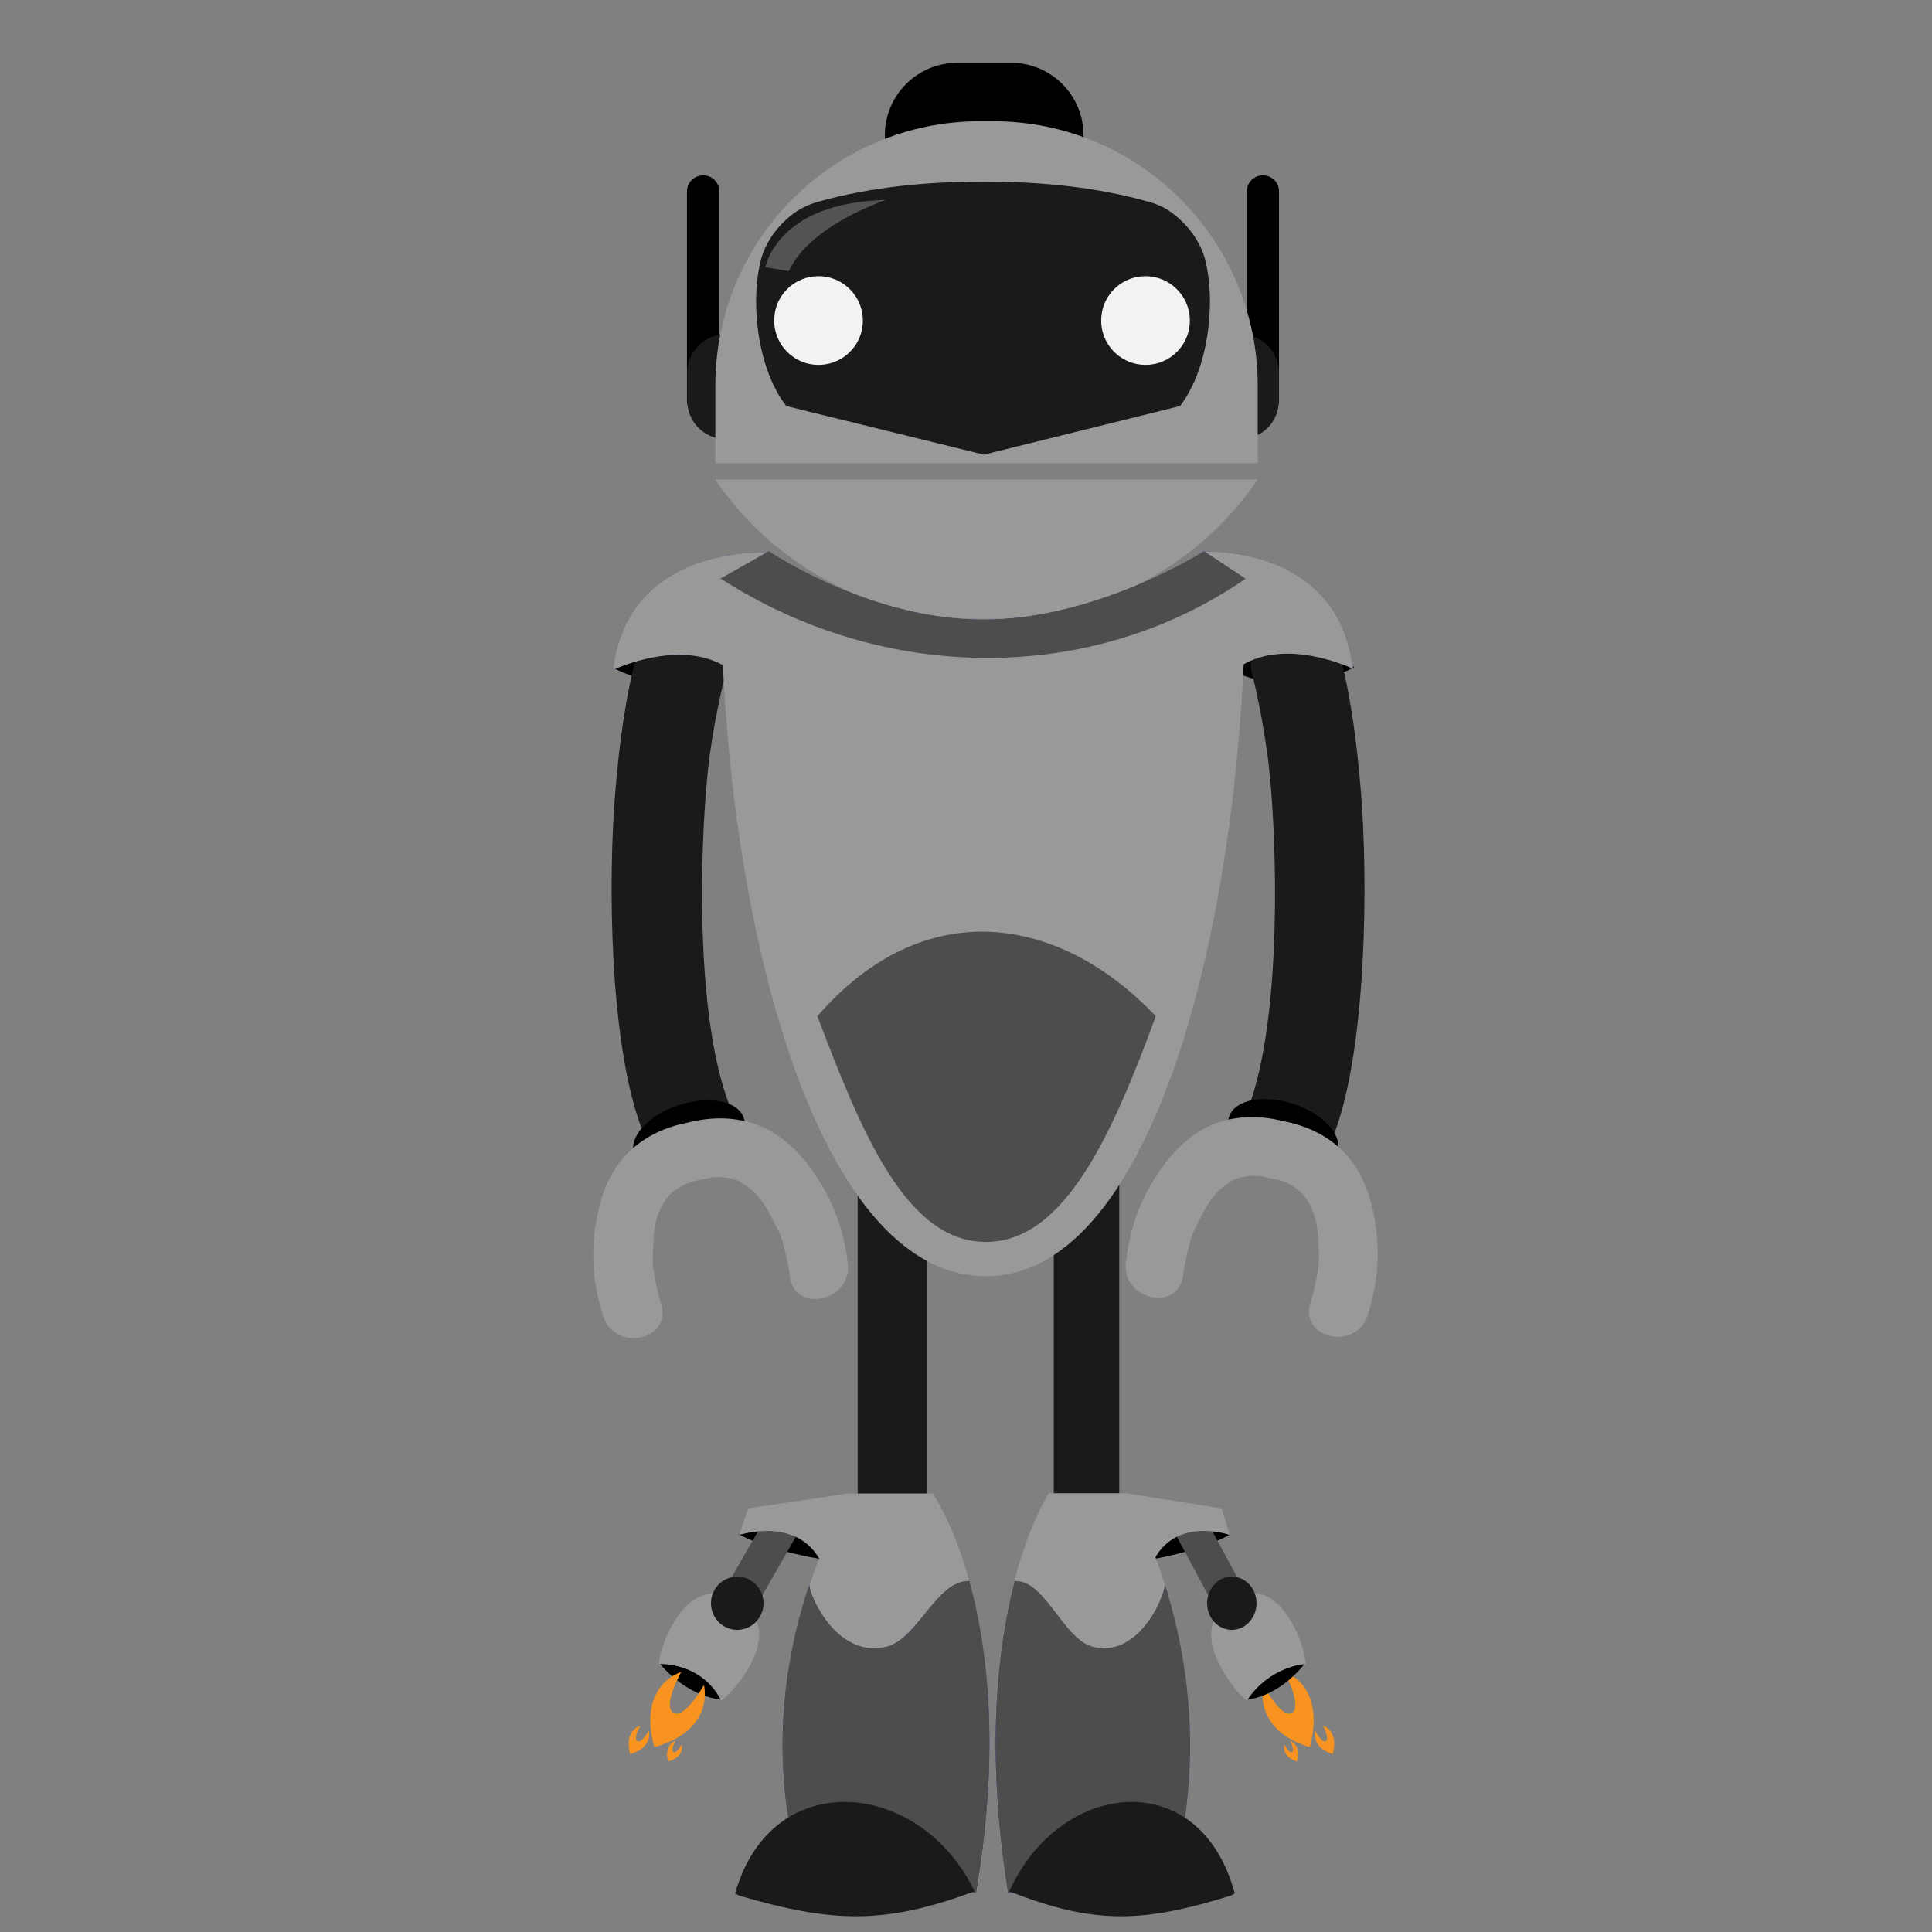 <?xml version="1.0" encoding="utf-8"?>
<!-- Generator: Adobe Illustrator 22.1.0, SVG Export Plug-In . SVG Version: 6.00 Build 0)  -->
<svg version="1.1" id="Layer_1" xmlns="http://www.w3.org/2000/svg" xmlns:xlink="http://www.w3.org/1999/xlink" x="0px" y="0px"
	 viewBox="0 0 1200 1200" style="enable-background:new 0 0 1200 1200;" xml:space="preserve">
<rect x="0" y="0" width="1200" height="1200" fill="#808080" stroke="none"/>
<style type="text/css">
	.st0{fill:#1A1A1A;}
	.st1{fill:#F7931E;}
	.st2{fill:#999999;}
	.st3{fill:#662D91;}
	.st4{fill:#4D4D4D;}
	.st5{opacity:0.25;fill:#FFFFFF;enable-background:new    ;}
	.st6{fill:#F2F2F2;}
</style>
<g>
	<path class="st0" d="M575.9,937.8h-43.2V648.2h43.2V937.8z"/>
	<path class="st0" d="M654.5,937.8h40.7V648.2h-40.7V937.8z"/>
	<path class="st1" d="M813.6,1085.2c10.1-39-15.7-46.7-15.7-46.7s11.2,21.4,4.6,25.4c-6.6,4-17.8-17.3-17.8-17.3
		S777.5,1074.3,813.6,1085.2z"/>
	<path class="st1" d="M827.8,1089.5c3.8-14.7-6-17.7-6-17.7s4.2,8.1,1.7,9.6s-6.7-6.6-6.7-6.6S814.1,1085.4,827.8,1089.5z"/>
	<path class="st1" d="M805.6,1094.1c2.8-10.7-4.3-12.8-4.3-12.8s3.1,5.8,1.3,7c-1.8,1.1-4.9-4.8-4.9-4.8S795.7,1091.1,805.6,1094.1z
		"/>
	<path class="st2" d="M602,981.9c-10.1-36.7-22.7-54.3-22.7-54.3h-51.6c-10.7,19.7-18.9,38.8-24.9,57.1
		c-23,68.7-17.5,126.3-10.1,159.8c4.4,19.9,9.4,31.2,9.4,31.2h104.5C621.5,1086.4,613.2,1022.4,602,981.9z"/>
	<path class="st3" d="M602,981.9c-0.5,0-0.9,0.1-1.5,0.2c-3.4,0.1-8,1.7-12.6,5.6c-5.1,4.2-10.1,10.5-15.5,17.2
		c-2.8,3.3-5.6,6.8-8.8,9.9c-1.6,1.6-3.2,3-5,4.2c-1.8,1.3-3.7,2.4-5.7,3.1c-0.9,0.5-2,0.7-2.8,0.9c-1.2,0.2-2.3,0.4-3.4,0.6
		c-1.1,0.2-2,0.1-3,0.2c-1,0.1-2,0-3-0.1c-4-0.3-7.9-1.3-11.3-3.1c-3.5-1.7-6.6-3.9-9.2-6.3c-1.4-1.2-2.6-2.5-3.8-3.8
		c-1.1-1.3-2.2-2.5-3.1-3.8c-3.9-5.2-6.4-10-7.9-13.4c-0.8-1.7-1.2-3.1-1.6-4.1c-0.1-0.1-0.1-0.2-0.2-0.3c-0.4-1.3-0.7-2.8-1-4.3
		c-23,68.7-17.5,126.3-10.1,159.8l109.8,31.2h4C621.5,1086.4,613.2,1022.4,602,981.9z"/>
	<path d="M458.8,952.9c0,0,15.7,9.4,50.6,15.4C509.4,968.3,500.9,939.8,458.8,952.9z"/>
	<g>
		<path d="M764.3,952.9c0,0-14.8,9.4-47.7,15.4C716.7,968.3,724.7,939.8,764.3,952.9z"/>
		<path d="M810.2,1033.6c0,0-23.8-1.3-35.4,22C774.8,1055.6,793.2,1054.6,810.2,1033.6z"/>
	</g>
	<path class="st2" d="M723.6,984.6c-5.7-18.3-13.4-37.4-23.5-57.1h-48.6c0,0-11.9,17.6-21.4,54.3c-10.6,40.6-18.4,104.6-4.2,193.8
		h98.3c0,0,4.7-11.3,8.8-31.2C740,1110.9,745.2,1053.3,723.6,984.6z"/>
	<path class="st2" d="M757.2,1002.2l8.5-5.3l2.4-1.5l9-5.6c20.4-2.3,33.6,32.3,33.8,43.7c0,0-22.1,1.1-36.4,22.7
		C765.7,1050.2,742.1,1017.6,757.2,1002.2z"/>
	<path class="st3" d="M758.1,1004.8c2.6,4.8,8.6,6.2,13.6,3.1l0,0c4.9-3.1,6.8-9.4,4.2-14.2l-28.5-52.9c-2.6-4.8-8.6-6.2-13.6-3.1
		l0,0c-4.9,3.1-6.8,9.4-4.2,14.2L758.1,1004.8z"/>
	<path class="st3" d="M723.6,984.6c-0.3,1.5-0.6,3-1,4.3c0,0.1-0.1,0.2-0.1,0.3c-0.4,0.9-0.8,2.4-1.6,4.1c-1.3,3.5-3.7,8.3-7.3,13.4
		c-0.9,1.3-2,2.5-3,3.8c-1.2,1.3-2.2,2.6-3.5,3.8c-2.5,2.4-5.4,4.6-8.7,6.3c-3.2,1.8-6.8,2.8-10.6,3.1c-0.9,0.1-1.9,0.2-2.8,0.1
		c-0.9-0.2-1.8,0-2.8-0.2s-2-0.4-3.1-0.6c-0.7-0.2-1.8-0.5-2.7-0.9c-1.9-0.7-3.7-1.8-5.3-3.1c-1.7-1.3-3.2-2.7-4.7-4.2
		c-3.1-3.1-5.7-6.6-8.3-9.9c-5.1-6.7-9.8-13-14.6-17.2c-4.3-3.9-8.6-5.5-11.9-5.6c-0.5-0.1-0.9-0.2-1.3-0.2
		c-10.6,40.6-18.4,104.6-4.2,193.8h3.8l103.4-31.2C740,1110.9,745.2,1053.3,723.6,984.6z"/>
	<path class="st4" d="M602,981.9c-0.5,0-0.9,0.1-1.5,0.2c-3.4,0.1-8,1.7-12.6,5.6c-5.1,4.2-10.1,10.5-15.5,17.2
		c-2.8,3.3-5.6,6.8-8.8,9.9c-1.6,1.6-3.2,3-5,4.2c-1.8,1.3-3.7,2.4-5.7,3.1c-0.9,0.5-2,0.7-2.8,0.9c-1.2,0.2-2.3,0.4-3.4,0.6
		c-1.1,0.2-2,0.1-3,0.2c-1,0.1-2,0-3-0.1c-4-0.3-7.9-1.3-11.3-3.1c-3.5-1.7-6.6-3.9-9.2-6.3c-1.4-1.2-2.6-2.5-3.8-3.8
		c-1.1-1.3-2.2-2.5-3.1-3.8c-3.9-5.2-6.4-10-7.9-13.4c-0.8-1.7-1.2-3.1-1.6-4.1c-0.1-0.1-0.1-0.2-0.2-0.3c-0.4-1.3-0.7-2.8-1-4.3
		c-23,68.7-17.5,126.3-10.1,159.8l109.8,31.2h4C621.5,1086.4,613.2,1022.4,602,981.9z"/>
	<path class="st4" d="M723.6,984.6c-0.3,1.5-0.6,3-1,4.3c0,0.1-0.1,0.2-0.1,0.3c-0.4,0.9-0.8,2.4-1.6,4.1c-1.3,3.5-3.7,8.3-7.3,13.4
		c-0.9,1.3-2,2.5-3,3.8c-1.2,1.3-2.2,2.6-3.5,3.8c-2.5,2.4-5.4,4.6-8.7,6.3c-3.2,1.8-6.8,2.8-10.6,3.1c-0.9,0.1-1.9,0.2-2.8,0.1
		c-0.9-0.2-1.8,0-2.8-0.2s-2-0.4-3.1-0.6c-0.7-0.2-1.8-0.5-2.7-0.9c-1.9-0.7-3.7-1.8-5.3-3.1c-1.7-1.3-3.2-2.7-4.7-4.2
		c-3.1-3.1-5.7-6.6-8.3-9.9c-5.1-6.7-9.8-13-14.6-17.2c-4.3-3.9-8.6-5.5-11.9-5.6c-0.5-0.1-0.9-0.2-1.3-0.2
		c-10.6,40.6-18.4,104.6-4.2,193.8h3.8l103.4-31.2C740,1110.9,745.2,1053.3,723.6,984.6z"/>
	<path class="st2" d="M466.3,1002.2l-9-5.3l-2.5-1.5l-9.6-5.6c-21.7-2.3-35.6,32.3-35.9,43.7c0,0,23.5,1.1,38.6,22.7
		C457.3,1050.2,482.4,1017.6,466.3,1002.2z"/>
	<path class="st3" d="M465.4,1004.8c-2.7,4.8-9.2,6.2-14.4,3.1l0,0c-5.2-3.1-7.2-9.4-4.5-14.2l30.3-52.9c2.7-4.8,9.2-6.2,14.4-3.1
		l0,0c5.2,3.1,7.2,9.4,4.5,14.2L465.4,1004.8z"/>
	<path class="st4" d="M758.1,1004.8c2.6,4.8,8.6,6.2,13.6,3.1l0,0c4.9-3.1,6.8-9.4,4.2-14.2l-28.5-52.9c-2.6-4.8-8.6-6.2-13.6-3.1
		l0,0c-4.9,3.1-6.8,9.4-4.2,14.2L758.1,1004.8z"/>
	<path class="st4" d="M465.4,1004.8c-2.7,4.8-9.2,6.2-14.4,3.1l0,0c-5.2-3.1-7.2-9.4-4.5-14.2l30.3-52.9c2.7-4.8,9.2-6.2,14.4-3.1
		l0,0c5.2,3.1,7.2,9.4,4.5,14.2L465.4,1004.8z"/>
	<path d="M410,1033.6c0,0,25.2-1.3,37.6,22C447.6,1055.6,428.1,1054.6,410,1033.6z"/>
	<path class="st1" d="M406.4,1085.2c-10.7-39,16.7-46.7,16.7-46.7s-11.9,21.4-4.8,25.4c7,4,18.9-17.3,18.9-17.3
		S444.8,1074.3,406.4,1085.2z"/>
	<path class="st1" d="M391.4,1089.5c-4.1-14.7,6.3-17.7,6.3-17.7s-4.5,8.1-1.8,9.6s7.1-6.6,7.1-6.6S405.9,1085.4,391.4,1089.5z"/>
	<path class="st1" d="M415,1094.1c-2.9-10.7,4.6-12.8,4.6-12.8s-3.3,5.8-1.3,7c1.9,1.1,5.2-4.8,5.2-4.8S425.5,1091.1,415,1094.1z"/>
	<path class="st2" d="M527.6,927.5l-63,9.4l-5.4,16.5c0,0,36.8-12.3,51.2,17.6l21-41.3L527.6,927.5z"/>
	<path class="st2" d="M699.5,927.5l59.3,9.4l5.1,16.5c0,0-34.7-12.3-48.2,17.6L696,929.8L699.5,927.5z"/>
	<path class="st0" d="M456.6,1176.1c22.6-80.3,115.5-70.8,148.7-1.4c-56.3,21-88.6,19.5-146.2,2.7L456.6,1176.1z"/>
	<path class="st0" d="M766.9,1176.1c-21.3-80.3-108.7-70.8-140-1.4c53,21,83.4,19.5,137.6,2.7L766.9,1176.1z"/>
	<path class="st0" d="M472,1004.1c-4.5,7.9-14.5,10.6-22.3,6s-10.4-14.7-5.9-22.6c4.5-7.9,14.5-10.6,22.3-6S476.6,996.2,472,1004.1z
		"/>
	<path class="st0" d="M751.8,1004.1c4.3,7.9,13.7,10.6,21,6s9.8-14.7,5.6-22.6c-4.3-7.9-13.7-10.6-21-6S747.6,996.2,751.8,1004.1z"
		/>
</g>
<g>
	<path d="M841.2,414.4c0,0-35.8,20.5-74.8,2.8C766.4,417.1,786.9,388.1,841.2,414.4z"/>
	<path class="st0" d="M831.6,404.5c7.6,28,11.2,57.4,13.6,86.2c4.7,56.1,3.6,158.5-15.8,211.6c-5.2,14.4-18.7,24-34.3,19.6
		c-13.7-3.8-24.7-20.2-19.4-34.6c18.5-50.5,18.1-142.3,13.8-196.7c-0.4-4.9-0.9-9.7-1.4-14.6c-0.2-2.3-0.5-4.6-0.8-6.9
		c-0.2-1.5-0.4-3-0.6-4.4c0.5,3.9,0.6,4.2,0.1,1.1c-1.2-8.4-2.6-16.8-4.2-25.1c-1.4-7.1-2.9-14.3-4.7-21.3
		c-4-14.8,4.8-30.5,19.4-34.6C812,380.8,827.6,389.7,831.6,404.5L831.6,404.5z"/>
	<path d="M790.9,723.8c18.6,6.1,36.4,2.6,39.9-8c3.4-10.6-8.9-24.1-27.5-30.2c-18.6-6.1-36.4-2.6-39.9,8
		C760,704.2,772.3,717.7,790.9,723.8z"/>
	<path class="st2" d="M718.4,730.1c9.4-14.3,21.4-27.1,38-32.8c13.5-4.6,27.2-4.3,40.5-1c13.4,2.6,25.9,7.9,36.3,17.8
		c12.7,12.1,18.4,28.8,21,45.7c3.1,19.9,1.4,37.8-4.7,57.1c-7,22.3-42.6,14.8-35.5-7.8c1.4-4.4,2.4-8.9,3.3-13.3
		c2.6-12.7,2-12.3,1.5-24.7c-0.4-11.3-2.3-19.2-8.3-27.8c-2.1-3-6.2-6.1-11.1-8.5c-2.7-1.3-6.3-2.3-10.1-2.9
		c-3.7-1-7.3-1.6-10.4-1.6c-5.5,0.2-10.5,1.2-13.7,3.1c-9,5.4-14,11.7-19,21.9c-5.5,11.1-5.9,10.5-8.8,23.1c-1,4.5-2,9-2.5,13.5
		c-2.8,23.5-38.4,15.5-35.6-7.8C701.6,764,707.4,747,718.4,730.1z"/>
	<path class="st3" d="M746.4,342.6c0,0,84.7-5.4,94,72.8c0,0-43.6-21.2-72.3,0L746.4,342.6z"/>
	<path d="M381.5,415.1c0,0,36.2,20.5,75.6,2.7C457.1,417.9,436.4,388.9,381.5,415.1z"/>
	<path class="st0" d="M395.9,405.3c-7.6,28-11.3,57.4-13.7,86.2c-4.7,56.1-3.6,155.4,16,208.5c5.3,14.4,18.9,23.9,34.6,19.6
		c13.8-3.8,25-20.2,19.7-34.6c-18.7-50.5-18.3-139.2-14-193.6c0.4-4.9,0.9-9.7,1.4-14.6c0.2-2.3,0.5-4.6,0.8-6.9
		c0.2-1.5,0.4-3,0.6-4.4c-0.5,3.9-0.6,4.2-0.1,1.1c1.2-8.4,2.6-16.8,4.3-25.1c1.4-7.1,2.9-14.3,4.8-21.3c4-14.8-4.9-30.5-19.7-34.6
		C415.7,381.6,399.9,390.5,395.9,405.3L395.9,405.3z"/>
	<path d="M434.2,724.6c-18.8,6.1-36.8,2.6-40.3-8s9-24.1,27.8-30.2c18.8-6.1,36.8-2.6,40.3,8C465.4,704.9,453,718.5,434.2,724.6z"/>
	<path class="st2" d="M507.2,730.9c-9.5-14.3-21.7-27.1-38.4-32.8c-13.7-4.6-27.5-4.3-40.9-1c-13.5,2.6-26.2,7.9-36.7,17.8
		c-12.8,12.1-18.6,28.8-21.2,45.7c-3.1,19.9-1.4,37.8,4.7,57.1c7.1,22.3,43,14.8,35.9-7.8c-1.4-4.4-2.4-8.9-3.3-13.3
		c-2.6-12.7-2-12.3-1.5-24.7c0.4-11.3,2.3-19.2,8.4-27.8c2.1-3,6.3-6.1,11.3-8.5c2.8-1.3,6.4-2.3,10.2-2.9c3.7-1,7.4-1.6,10.5-1.6
		c5.6,0.2,10.6,1.2,13.8,3.1c9.1,5.4,14.1,11.7,19.2,21.9c5.6,11.1,6,10.5,8.9,23.1c1,4.5,2,9,2.5,13.5c2.8,23.5,38.8,15.5,36-7.8
		C524.2,764.8,518.3,747.8,507.2,730.9z"/>
	<path class="st3" d="M475.7,343.3c0,0-85.6-5.4-95,72.8c0,0,44.1-21.2,73,0L475.7,343.3z"/>
	<path class="st2" d="M746.4,342.6c0,0,84.7-5.4,94,72.8c0,0-43.6-21.2-72.3,0L746.4,342.6z"/>
	<path class="st2" d="M475.7,343.3c0,0-85.6-5.4-95,72.8c0,0,44.1-21.2,73,0L475.7,343.3z"/>
</g>
<g>
	<g>
		<path d="M784.4,108.9c-5.5,0-10,4.5-10,10v129.9c0,5.6,4.5,10,10,10c5.6,0,10-4.5,10-10V118.9C794.5,113.4,790,108.9,784.4,108.9z
			"/>
		<path d="M436.8,108.9c-5.6,0-10.1,4.5-10.1,10v129.9c0,5.6,4.5,10,10.1,10c5.5,0,10-4.5,10-10V118.9
			C446.8,113.4,442.3,108.9,436.8,108.9z"/>
		<path d="M628,39h-33.4c-24.9,0-45,20.2-45,45c0,24.9,20.2,45,45,45H628c24.8,0,45-20.1,45-45C673,59.2,652.9,39,628,39z"/>
	</g>
	<g>
		<path class="st0" d="M450.6,207.7c-13.1,0-23.7,10.6-23.7,23.7V249c0,13.1,10.6,23.7,23.7,23.7s23.7-10.6,23.7-23.7v-17.6
			C474.2,218.3,463.6,207.7,450.6,207.7z"/>
		<path class="st0" d="M770.6,207.7c-13.1,0-23.7,10.6-23.7,23.7V249c0,13.1,10.6,23.7,23.7,23.7c13.1,0,23.7-10.6,23.7-23.7v-17.6
			C794.3,218.3,783.7,207.7,770.6,207.7z"/>
	</g>
	<path class="st2" d="M781.2,287.7v-48c0-90.8-73.6-164.4-164.4-164.4h-8.1c-90.8,0-164.4,73.6-164.4,164.4v48H781.2z M781.2,297.8
		c-35.5,52.2-95.5,86.5-163.6,86.5h-9.8c-68.1,0-128.1-34.3-163.6-86.5H781.2z"/>
</g>
<g>
	<path class="st3" d="M610.6,537.8c-107.6,0-163-178.4-163-178.4l30-17c0,0,62.2,42.5,133,42.5s137.2-42.5,137.2-42.5l25.7,17
		C773.6,359.3,716.8,537.8,610.6,537.8z"/>
	<path class="st4" d="M610.6,537.8c-107.6,0-163-178.4-163-178.4l30-17c0,0,62.2,42.5,133,42.5s137.2-42.5,137.2-42.5l25.7,17
		C773.6,359.3,716.8,537.8,610.6,537.8z"/>
	<path class="st2" d="M612.4,792.7c-107.6,0-164.7-228.8-164.7-433.3c100.3,64.6,229.3,66.7,326,0
		C773.6,563.9,718.6,792.7,612.4,792.7z"/>
	<path class="st4" d="M612.4,771.4c-49.6,0-77.2-67.8-104.7-140.2c66.4-76.8,150.7-62.9,210.2,0C691,704,661.5,771.4,612.4,771.4z"
		/>
</g>
<g>
	<path class="st0" d="M748.6,161.4c-2.9-10.7-9.6-20.3-18.5-27.5c-0.7-0.6-1.5-1.2-2.3-1.8c-4-3-8.6-5.1-13.4-6.5
		c-33.2-9.5-68.2-12.8-103.3-12.8c-35,0-69.8,3.2-102.9,12.5c-6.1,1.7-11.9,4.5-16.9,8.5c0,0-0.1,0-0.1,0.1
		c-8.9,7.2-15.7,16.8-18.6,27.5c-7.1,28.6-1.2,69.2,15.8,90.8c3.5,0.9,8.5,2.1,14.5,3.6c36.1,8.9,108.1,26.6,108.2,26.6
		c0,0,71.6-17.7,107.4-26.6c6-1.5,10.9-2.7,14.4-3.6C749.8,230.6,755.6,190.1,748.6,161.4z"/>
	<path class="st5" d="M475.4,166c0,0,6.9-40.2,74.9-41.8c0,0-47.5,15.6-60.3,44.2L475.4,166z"/>
	<path class="st6" d="M504.8,171.8c18-2.3,33.2,12.9,30.9,30.9c-1.5,12.3-11.5,22.2-23.7,23.7c-18,2.3-33.2-12.9-30.9-30.9
		C482.6,183.2,492.5,173.3,504.8,171.8z M707.9,171.8c18-2.3,33.2,12.9,30.9,30.9c-1.5,12.3-11.5,22.2-23.7,23.7
		c-18,2.3-33.2-12.9-30.9-30.9C685.7,183.2,695.6,173.3,707.9,171.8z"/>
</g>
</svg>
